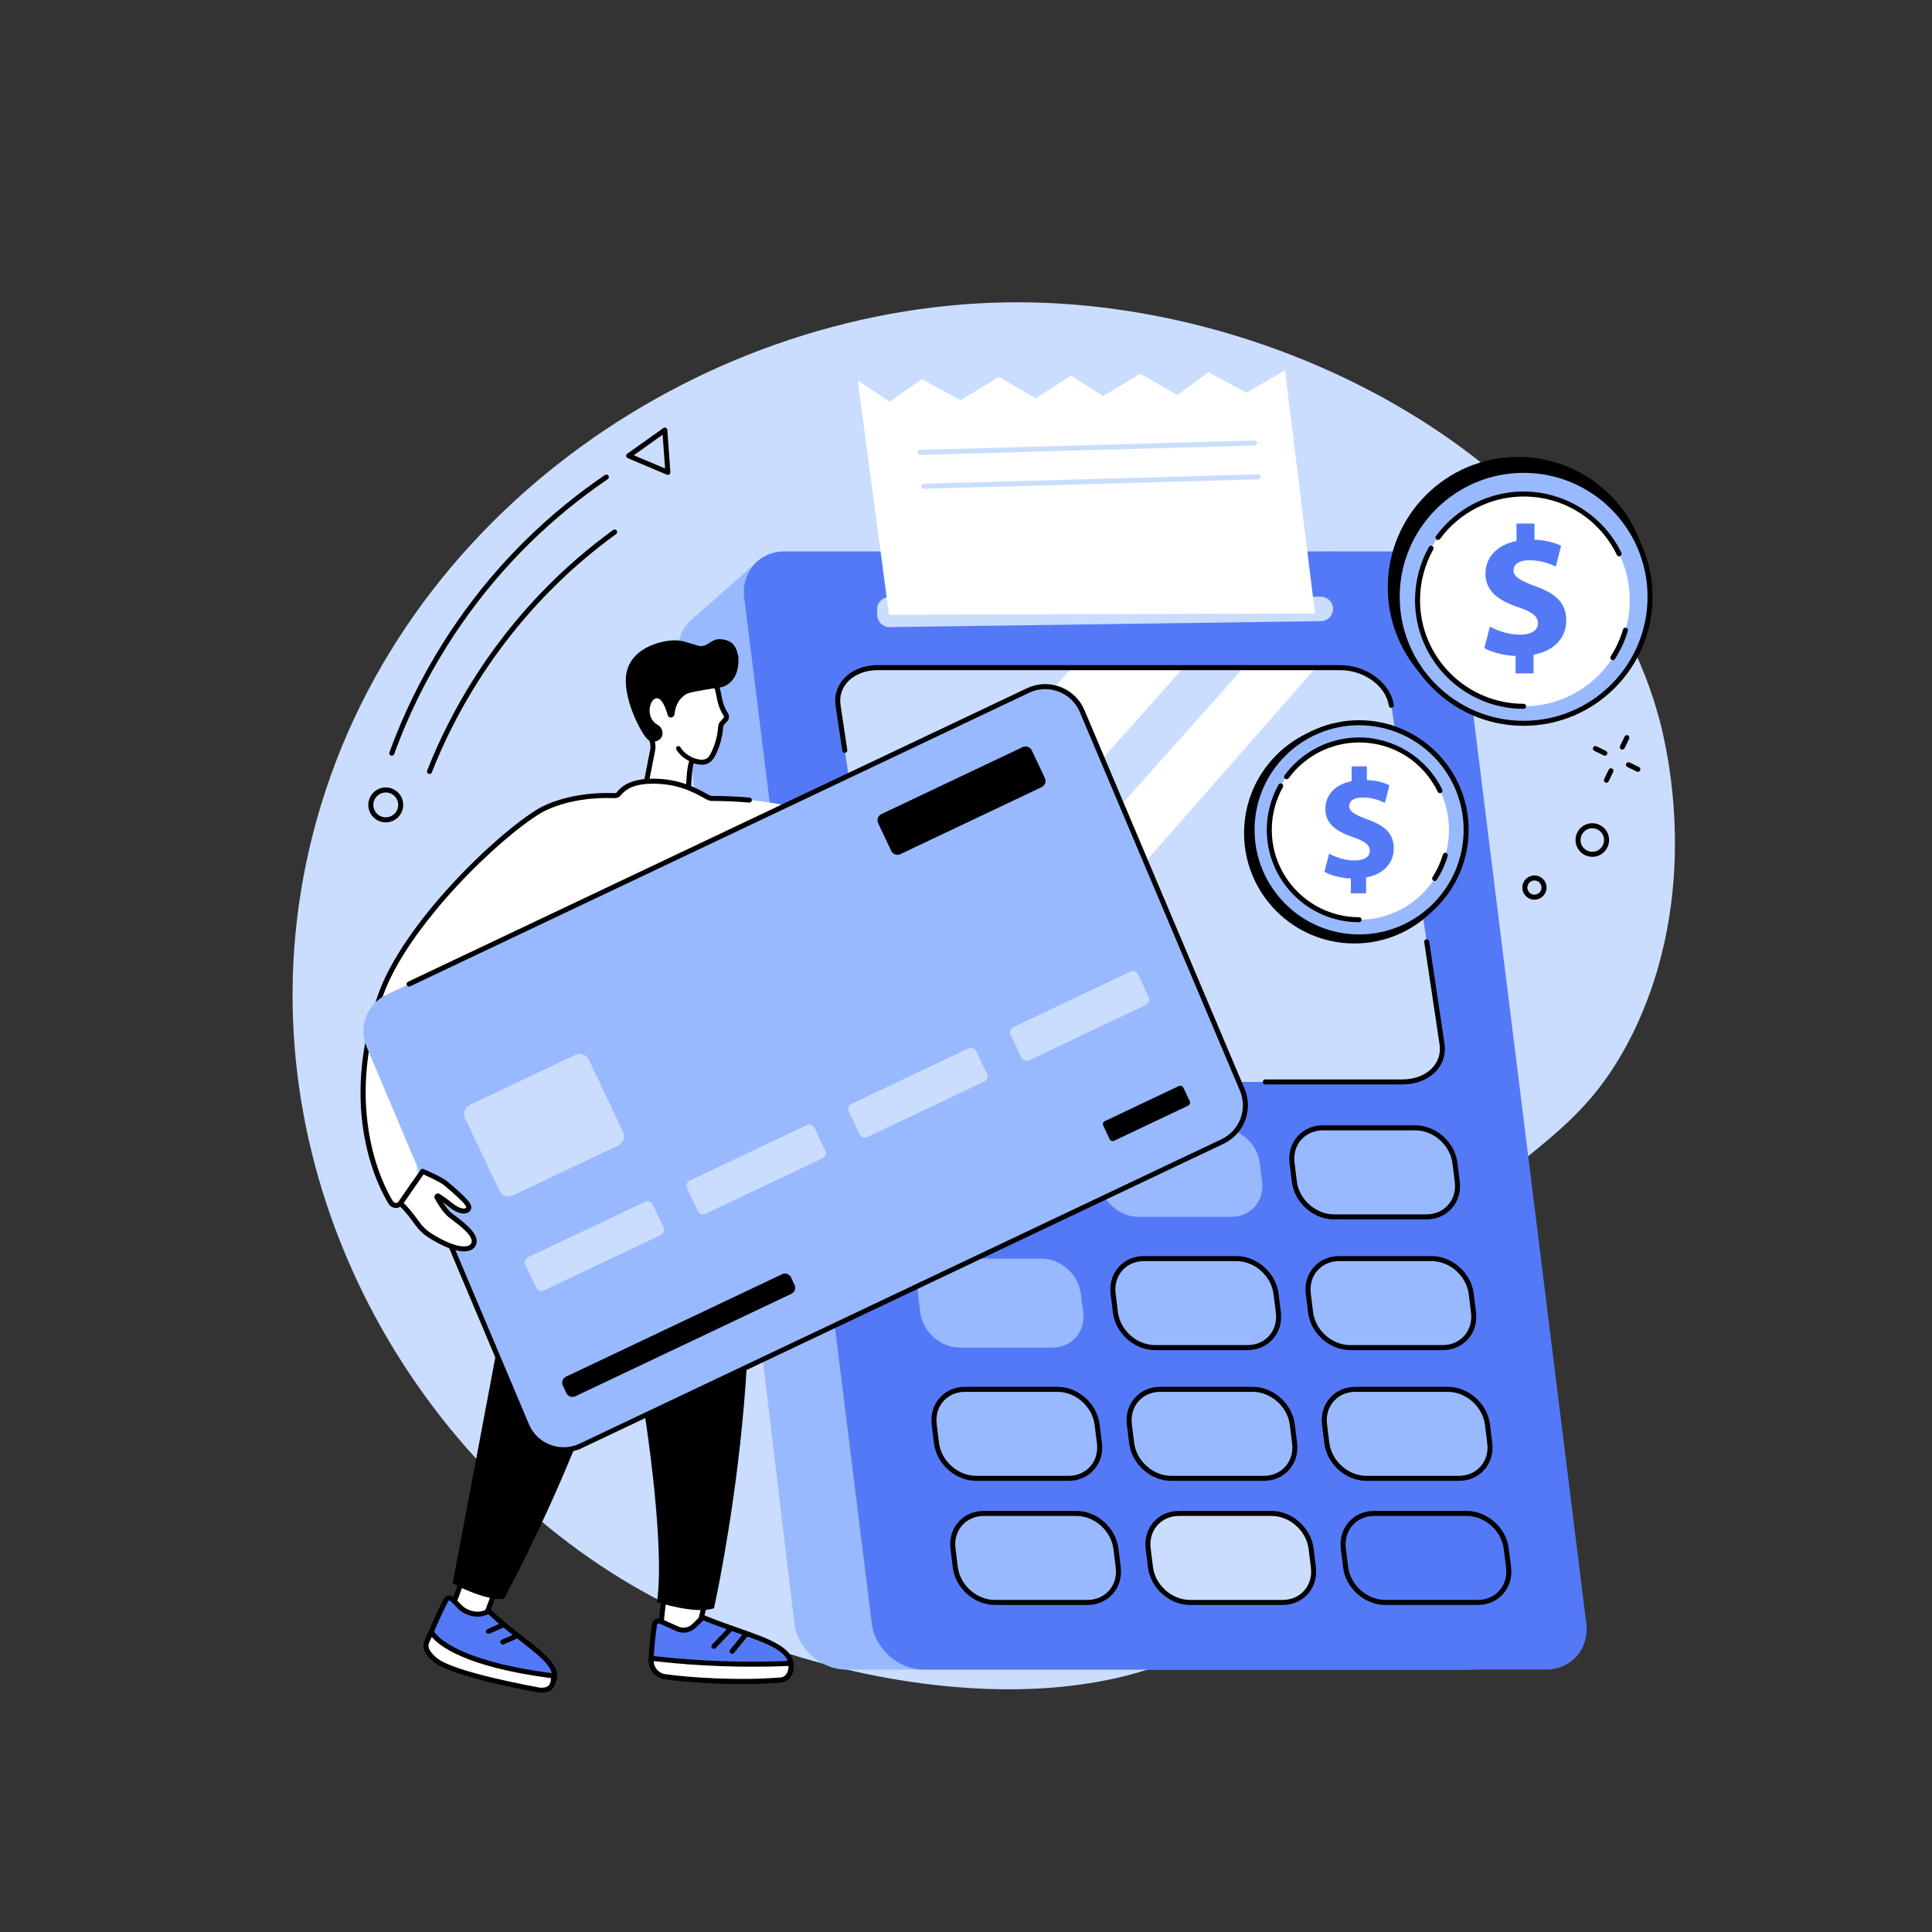 <svg xmlns="http://www.w3.org/2000/svg" xmlns:xlink="http://www.w3.org/1999/xlink" width="1080" zoomAndPan="magnify" viewBox="0 0 810 810" height="1080" preserveAspectRatio="xMidYMid meet" version="1.2"><rect x="0" y="0" width="810" height="810" fill="#333333" stroke="none"/><defs><clipPath id="1ce52117b8"><path d="M 122 126.262 L 703 126.262 L 703 709 L 122 709 Z M 122 126.262 "/></clipPath></defs><g id="f1b2e39cb2"><g clip-rule="nonzero" clip-path="url(#1ce52117b8)"><path style=" stroke:none;fill-rule:nonzero;fill:#caddff;fill-opacity:1;" d="M 588.777 537.203 C 537.219 606.91 560.43 642.082 523.105 676.422 C 465.668 729.262 340.512 710.578 260.949 662.223 C 163.504 602.996 98.68 477.508 131.086 350.016 C 165.594 214.246 297.645 126.262 427.578 126.738 C 543.609 127.172 668.492 198.188 695.844 302.148 C 698.805 313.41 713.633 374.508 684.363 433.629 C 660.164 482.496 629.645 481.945 588.777 537.203 "/></g><path style=" stroke:none;fill-rule:nonzero;fill:#99b9ff;fill-opacity:1;" d="M 632.602 680.586 L 579.148 250.582 C 577.816 239.867 568.051 231.176 557.336 231.176 L 321.785 253.59 L 317.969 234.969 L 291.348 258.598 C 290.305 259.324 289.355 260.168 288.516 261.113 C 285.383 264.633 283.777 269.52 284.449 274.93 L 333.039 680.586 C 334.371 691.305 344.137 699.992 354.848 699.992 L 615.621 699.992 C 626.336 699.992 633.934 691.305 632.602 680.586 "/><path style=" stroke:none;fill-rule:nonzero;fill:#5479f7;fill-opacity:1;" d="M 589.785 231.176 L 329.012 231.176 C 318.301 231.176 310.699 239.863 312.027 250.582 L 365.488 680.586 C 366.82 691.305 376.586 699.992 387.293 699.992 L 648.066 699.992 C 658.777 699.992 666.383 691.305 665.055 680.586 L 611.594 250.582 C 610.262 239.863 600.496 231.176 589.785 231.176 "/><path style=" stroke:none;fill-rule:nonzero;fill:#99b9ff;fill-opacity:1;" d="M 434.379 510.18 L 395.609 510.18 C 387.457 510.18 380.023 503.562 379.004 495.402 L 378.039 487.637 C 377.023 479.477 382.816 472.859 390.973 472.859 L 429.738 472.859 C 437.895 472.859 445.332 479.477 446.344 487.637 L 447.312 495.402 C 448.324 503.562 442.535 510.18 434.379 510.18 "/><path style=" stroke:none;fill-rule:nonzero;fill:#000000;fill-opacity:1;" d="M 390.973 473.91 C 387.355 473.91 384.129 475.305 381.887 477.844 C 379.625 480.41 378.625 483.84 379.086 487.508 L 380.051 495.27 C 381 502.91 387.98 509.129 395.609 509.129 L 434.375 509.129 C 437.996 509.129 441.223 507.73 443.461 505.195 C 445.727 502.629 446.723 499.199 446.266 495.531 L 445.301 487.766 C 444.352 480.125 437.371 473.91 429.738 473.91 Z M 434.375 511.23 L 395.609 511.23 C 386.957 511.23 379.039 504.188 377.965 495.531 L 377 487.766 C 376.469 483.496 377.645 479.477 380.316 476.453 C 382.957 473.457 386.742 471.809 390.973 471.809 L 429.738 471.809 C 438.391 471.809 446.312 478.852 447.387 487.508 L 448.352 495.27 C 448.883 499.543 447.707 503.562 445.035 506.586 C 442.395 509.582 438.605 511.23 434.375 511.23 "/><path style=" stroke:none;fill-rule:nonzero;fill:#99b9ff;fill-opacity:1;" d="M 441.195 564.988 L 402.426 564.988 C 394.27 564.988 386.836 558.375 385.82 550.215 L 384.855 542.445 C 383.84 534.285 389.629 527.672 397.785 527.672 L 436.555 527.672 C 444.711 527.672 452.145 534.285 453.16 542.445 L 454.125 550.215 C 455.137 558.375 449.348 564.988 441.195 564.988 "/><path style=" stroke:none;fill-rule:nonzero;fill:#99b9ff;fill-opacity:1;" d="M 448.008 619.801 L 409.238 619.801 C 401.086 619.801 393.648 613.188 392.633 605.027 L 391.668 597.258 C 390.652 589.098 396.445 582.484 404.602 582.484 L 443.367 582.484 C 451.523 582.484 458.957 589.098 459.973 597.258 L 460.938 605.027 C 461.953 613.188 456.164 619.801 448.008 619.801 "/><path style=" stroke:none;fill-rule:nonzero;fill:#000000;fill-opacity:1;" d="M 404.602 583.535 C 400.984 583.535 397.758 584.934 395.52 587.469 C 393.254 590.031 392.258 593.465 392.715 597.129 L 393.676 604.895 C 394.629 612.535 401.609 618.75 409.238 618.75 L 448.008 618.75 C 451.625 618.75 454.852 617.352 457.086 614.816 C 459.352 612.25 460.352 608.82 459.895 605.156 L 458.93 597.391 C 457.98 589.75 450.996 583.535 443.367 583.535 Z M 448.008 620.852 L 409.238 620.852 C 400.582 620.852 392.668 613.809 391.594 605.156 L 390.625 597.391 C 390.094 593.117 391.273 589.098 393.945 586.074 C 396.586 583.078 400.371 581.434 404.602 581.434 L 443.367 581.434 C 452.02 581.434 459.938 588.473 461.016 597.129 L 461.98 604.895 C 462.512 609.168 461.336 613.188 458.664 616.211 C 456.02 619.203 452.234 620.852 448.008 620.852 "/><path style=" stroke:none;fill-rule:nonzero;fill:#99b9ff;fill-opacity:1;" d="M 516.203 510.18 L 477.438 510.18 C 469.281 510.18 461.848 503.562 460.836 495.402 L 459.867 487.637 C 458.852 479.477 464.641 472.859 472.797 472.859 L 511.566 472.859 C 519.719 472.859 527.156 479.477 528.172 487.637 L 529.137 495.402 C 530.152 503.562 524.359 510.18 516.203 510.18 "/><path style=" stroke:none;fill-rule:nonzero;fill:#99b9ff;fill-opacity:1;" d="M 523.016 564.992 L 484.25 564.992 C 476.094 564.992 468.66 558.375 467.648 550.215 L 466.68 542.449 C 465.664 534.289 471.453 527.672 479.613 527.672 L 518.375 527.672 C 526.531 527.672 533.969 534.289 534.984 542.449 L 535.949 550.215 C 536.965 558.375 531.172 564.992 523.016 564.992 "/><path style=" stroke:none;fill-rule:nonzero;fill:#000000;fill-opacity:1;" d="M 479.613 528.723 C 475.992 528.723 472.766 530.121 470.531 532.656 C 468.262 535.223 467.266 538.652 467.723 542.32 L 468.688 550.086 C 469.637 557.727 476.617 563.938 484.25 563.938 L 523.02 563.938 C 526.633 563.938 529.859 562.543 532.102 560.008 C 534.367 557.441 535.363 554.008 534.91 550.344 L 533.941 542.578 C 532.988 534.938 526.008 528.723 518.375 528.723 Z M 523.02 566.039 L 484.25 566.039 C 475.594 566.039 467.68 559.004 466.602 550.344 L 465.637 542.578 C 465.105 538.305 466.281 534.289 468.953 531.262 C 471.598 528.27 475.383 526.621 479.613 526.621 L 518.375 526.621 C 527.031 526.621 534.945 533.664 536.023 542.32 L 536.992 550.086 C 537.523 554.355 536.344 558.375 533.672 561.398 C 531.031 564.395 527.246 566.039 523.02 566.039 "/><path style=" stroke:none;fill-rule:nonzero;fill:#99b9ff;fill-opacity:1;" d="M 529.832 619.801 L 491.066 619.801 C 482.906 619.801 475.473 613.188 474.457 605.027 L 473.492 597.258 C 472.48 589.098 478.27 582.484 486.426 582.484 L 525.195 582.484 C 533.348 582.484 540.785 589.098 541.797 597.258 L 542.766 605.027 C 543.777 613.188 537.988 619.801 529.832 619.801 "/><path style=" stroke:none;fill-rule:nonzero;fill:#000000;fill-opacity:1;" d="M 486.426 583.535 C 482.809 583.535 479.582 584.934 477.348 587.469 C 475.078 590.031 474.082 593.465 474.539 597.129 L 475.504 604.898 C 476.453 612.535 483.434 618.75 491.066 618.75 L 529.828 618.75 C 533.449 618.75 536.676 617.355 538.918 614.816 C 541.18 612.254 542.18 608.82 541.723 605.156 L 540.758 597.391 C 539.805 589.75 532.824 583.535 525.195 583.535 Z M 529.828 620.852 L 491.066 620.852 C 482.414 620.852 474.492 613.809 473.418 605.156 L 472.449 597.391 C 471.918 593.117 473.102 589.098 475.77 586.074 C 478.41 583.078 482.195 581.434 486.426 581.434 L 525.195 581.434 C 533.848 581.434 541.766 588.477 542.84 597.129 L 543.805 604.898 C 544.336 609.168 543.16 613.188 540.488 616.211 C 537.848 619.203 534.059 620.852 529.828 620.852 "/><path style=" stroke:none;fill-rule:nonzero;fill:#99b9ff;fill-opacity:1;" d="M 598.027 510.18 L 559.266 510.18 C 551.109 510.18 543.672 503.562 542.66 495.402 L 541.695 487.637 C 540.68 479.477 546.473 472.859 554.629 472.859 L 593.395 472.859 C 601.551 472.859 608.984 479.477 609.996 487.637 L 610.965 495.402 C 611.98 503.562 606.188 510.18 598.027 510.18 "/><path style=" stroke:none;fill-rule:nonzero;fill:#000000;fill-opacity:1;" d="M 554.629 473.91 C 551.012 473.91 547.789 475.305 545.543 477.844 C 543.281 480.41 542.281 483.84 542.738 487.508 L 543.703 495.27 C 544.652 502.91 551.637 509.129 559.27 509.129 L 598.039 509.129 C 601.652 509.129 604.879 507.73 607.113 505.195 C 609.383 502.625 610.379 499.195 609.926 495.531 L 608.961 487.766 C 608.008 480.125 601.027 473.91 593.395 473.91 Z M 598.039 511.23 L 559.27 511.23 C 550.613 511.23 542.695 504.188 541.621 495.531 L 540.656 487.766 C 540.125 483.492 541.301 479.477 543.973 476.449 C 546.613 473.457 550.402 471.805 554.629 471.805 L 593.395 471.805 C 602.051 471.805 609.969 478.848 611.043 487.508 L 612.008 495.27 C 612.539 499.543 611.359 503.559 608.691 506.586 C 606.047 509.578 602.266 511.23 598.039 511.23 "/><path style=" stroke:none;fill-rule:nonzero;fill:#99b9ff;fill-opacity:1;" d="M 604.848 564.988 L 566.082 564.988 C 557.926 564.988 550.488 558.371 549.477 550.211 L 548.508 542.445 C 547.492 534.285 553.289 527.672 561.441 527.672 L 600.207 527.672 C 608.367 527.672 615.801 534.285 616.812 542.445 L 617.777 550.211 C 618.793 558.371 613.004 564.988 604.848 564.988 "/><path style=" stroke:none;fill-rule:nonzero;fill:#000000;fill-opacity:1;" d="M 561.438 528.723 C 557.824 528.723 554.598 530.121 552.359 532.656 C 550.09 535.223 549.094 538.652 549.547 542.32 L 550.512 550.086 C 551.461 557.727 558.445 563.938 566.082 563.938 L 604.844 563.938 C 608.461 563.938 611.688 562.543 613.926 560.008 C 616.191 557.441 617.188 554.008 616.734 550.344 L 615.77 542.578 C 614.82 534.938 607.836 528.723 600.207 528.723 Z M 604.844 566.039 L 566.082 566.039 C 557.426 566.039 549.504 559 548.43 550.344 L 547.465 542.578 C 546.934 538.305 548.109 534.289 550.781 531.262 C 553.426 528.27 557.211 526.621 561.438 526.621 L 600.207 526.621 C 608.859 526.621 616.777 533.664 617.855 542.32 L 618.82 550.086 C 619.352 554.355 618.172 558.375 615.504 561.398 C 612.859 564.395 609.078 566.039 604.844 566.039 "/><path style=" stroke:none;fill-rule:nonzero;fill:#99b9ff;fill-opacity:1;" d="M 611.66 619.801 L 572.898 619.801 C 564.742 619.801 557.305 613.188 556.289 605.027 L 555.324 597.258 C 554.309 589.098 560.098 582.484 568.254 582.484 L 607.023 582.484 C 615.18 582.484 622.613 589.098 623.625 597.258 L 624.594 605.027 C 625.609 613.188 619.82 619.801 611.66 619.801 "/><path style=" stroke:none;fill-rule:nonzero;fill:#000000;fill-opacity:1;" d="M 568.258 583.535 C 564.637 583.535 561.414 584.934 559.168 587.469 C 556.906 590.031 555.906 593.465 556.363 597.129 L 557.328 604.898 C 558.281 612.535 565.262 618.75 572.895 618.75 L 611.66 618.75 C 615.273 618.75 618.504 617.355 620.742 614.816 C 623.008 612.254 624.004 608.82 623.547 605.156 L 622.586 597.391 C 621.633 589.75 614.652 583.535 607.016 583.535 Z M 611.66 620.852 L 572.895 620.852 C 564.238 620.852 556.32 613.809 555.246 605.156 L 554.277 597.391 C 553.75 593.117 554.926 589.098 557.598 586.074 C 560.242 583.078 564.023 581.434 568.258 581.434 L 607.016 581.434 C 615.672 581.434 623.594 588.477 624.668 597.129 L 625.637 604.898 C 626.164 609.168 624.984 613.188 622.316 616.211 C 619.672 619.203 615.891 620.852 611.66 620.852 "/><path style=" stroke:none;fill-rule:nonzero;fill:#99b9ff;fill-opacity:1;" d="M 455.883 671.832 L 417.121 671.832 C 408.961 671.832 401.527 665.219 400.516 657.055 L 399.551 649.293 C 398.531 641.129 404.32 634.512 412.48 634.512 L 451.246 634.512 C 459.402 634.512 466.84 641.129 467.852 649.293 L 468.816 657.055 C 469.832 665.219 464.039 671.832 455.883 671.832 "/><path style=" stroke:none;fill-rule:nonzero;fill:#000000;fill-opacity:1;" d="M 412.48 635.562 C 408.863 635.562 405.637 636.961 403.398 639.496 C 401.133 642.066 400.137 645.496 400.59 649.16 L 401.555 656.926 C 402.504 664.566 409.488 670.781 417.121 670.781 L 455.883 670.781 C 459.5 670.781 462.727 669.387 464.969 666.848 C 467.234 664.281 468.23 660.852 467.773 657.184 L 466.809 649.422 C 465.859 641.781 458.879 635.562 451.246 635.562 Z M 455.883 672.883 L 417.121 672.883 C 408.465 672.883 400.547 665.844 399.469 657.184 L 398.504 649.422 C 397.973 645.148 399.152 641.129 401.82 638.105 C 404.469 635.113 408.25 633.461 412.48 633.461 L 451.246 633.461 C 459.902 633.461 467.82 640.504 468.895 649.16 L 469.859 656.926 C 470.391 661.195 469.211 665.215 466.543 668.242 C 463.898 671.234 460.113 672.883 455.883 672.883 "/><path style=" stroke:none;fill-rule:nonzero;fill:#caddff;fill-opacity:1;" d="M 537.711 671.836 L 498.945 671.836 C 490.789 671.836 483.355 665.219 482.34 657.055 L 481.375 649.293 C 480.355 641.133 486.148 634.516 494.309 634.516 L 533.07 634.516 C 541.227 634.516 548.66 641.133 549.68 649.293 L 550.645 657.055 C 551.656 665.219 545.871 671.836 537.711 671.836 "/><path style=" stroke:none;fill-rule:nonzero;fill:#000000;fill-opacity:1;" d="M 494.305 635.562 C 490.691 635.562 487.465 636.965 485.223 639.496 C 482.957 642.062 481.961 645.496 482.418 649.16 L 483.387 656.926 C 484.336 664.566 491.316 670.781 498.945 670.781 L 537.711 670.781 C 541.332 670.781 544.559 669.387 546.793 666.848 C 549.059 664.285 550.059 660.852 549.602 657.184 L 548.637 649.422 C 547.688 641.781 540.703 635.562 533.078 635.562 Z M 537.711 672.883 L 498.945 672.883 C 490.289 672.883 482.375 665.84 481.297 657.184 L 480.332 649.422 C 479.805 645.148 480.98 641.129 483.648 638.105 C 486.293 635.113 490.082 633.461 494.305 633.461 L 533.078 633.461 C 541.727 633.461 549.648 640.504 550.723 649.16 L 551.688 656.926 C 552.219 661.195 551.043 665.215 548.371 668.242 C 545.727 671.234 541.941 672.883 537.711 672.883 "/><path style=" stroke:none;fill-rule:nonzero;fill:#5479f7;fill-opacity:1;" d="M 619.539 671.832 L 580.77 671.832 C 572.613 671.832 565.184 665.219 564.164 657.055 L 563.199 649.293 C 562.188 641.133 567.977 634.512 576.133 634.512 L 614.898 634.512 C 623.055 634.512 630.492 641.133 631.504 649.293 L 632.469 657.055 C 633.484 665.219 627.695 671.832 619.539 671.832 "/><path style=" stroke:none;fill-rule:nonzero;fill:#000000;fill-opacity:1;" d="M 576.129 635.562 C 572.516 635.562 569.289 636.961 567.051 639.496 C 564.789 642.066 563.789 645.496 564.246 649.16 L 565.211 656.926 C 566.16 664.566 573.141 670.781 580.773 670.781 L 619.539 670.781 C 623.152 670.781 626.379 669.387 628.621 666.848 C 630.891 664.285 631.887 660.852 631.43 657.184 L 630.465 649.422 C 629.512 641.781 622.535 635.562 614.902 635.562 Z M 619.539 672.883 L 580.773 672.883 C 572.117 672.883 564.199 665.844 563.125 657.184 L 562.16 649.422 C 561.625 645.148 562.809 641.133 565.477 638.105 C 568.121 635.113 571.902 633.461 576.129 633.461 L 614.902 633.461 C 623.555 633.461 631.469 640.504 632.547 649.16 L 633.512 656.926 C 634.043 661.195 632.867 665.215 630.195 668.242 C 627.555 671.234 623.766 672.883 619.539 672.883 "/><path style=" stroke:none;fill-rule:nonzero;fill:#caddff;fill-opacity:1;" d="M 587.965 453.609 L 393.984 453.609 C 383.5 453.609 373.938 446.547 372.633 437.832 L 351.355 295.688 C 350.051 286.973 357.492 279.91 367.984 279.91 L 561.961 279.91 C 572.449 279.91 582.008 286.973 583.316 295.688 L 604.594 437.832 C 605.898 446.547 598.453 453.609 587.965 453.609 "/><path style=" stroke:none;fill-rule:nonzero;fill:#ffffff;fill-opacity:1;" d="M 449.52 279.91 L 363.434 376.367 L 370.145 421.188 L 496.23 279.91 L 449.52 279.91 "/><path style=" stroke:none;fill-rule:nonzero;fill:#ffffff;fill-opacity:1;" d="M 521.422 279.91 L 374.746 444.25 C 378.066 449.719 384.992 453.609 392.453 453.609 L 399.227 453.609 L 551.656 279.91 L 521.422 279.91 "/><path style=" stroke:none;fill-rule:nonzero;fill:#000000;fill-opacity:1;" d="M 587.965 454.66 L 530.488 454.66 C 529.91 454.66 529.438 454.191 529.438 453.609 C 529.438 453.031 529.91 452.559 530.488 452.559 L 587.965 452.559 C 593.281 452.559 597.988 450.637 600.875 447.289 C 603.109 444.691 604.062 441.387 603.555 437.992 L 597.109 394.961 C 597.027 394.391 597.422 393.855 597.992 393.77 C 598.574 393.684 599.102 394.078 599.184 394.656 L 605.633 437.676 C 606.23 441.691 605.105 445.59 602.465 448.656 C 599.18 452.473 593.895 454.66 587.965 454.66 "/><path style=" stroke:none;fill-rule:nonzero;fill:#000000;fill-opacity:1;" d="M 354.18 315.621 C 353.668 315.621 353.219 315.25 353.141 314.727 L 350.316 295.848 C 349.715 291.832 350.836 287.934 353.48 284.867 C 356.766 281.051 362.051 278.859 367.98 278.859 L 561.957 278.859 C 572.93 278.859 582.973 286.344 584.348 295.535 C 584.438 296.105 584.039 296.645 583.469 296.73 C 582.895 296.816 582.359 296.422 582.27 295.848 C 581.043 287.637 571.934 280.965 561.957 280.965 L 367.98 280.965 C 362.66 280.965 357.957 282.887 355.07 286.238 C 352.836 288.832 351.883 292.137 352.395 295.535 L 355.219 314.418 C 355.305 314.988 354.91 315.523 354.336 315.609 C 354.281 315.617 354.23 315.621 354.18 315.621 "/><path style=" stroke:none;fill-rule:nonzero;fill:#caddff;fill-opacity:1;" d="M 372.812 250.367 L 553.758 250.168 C 556.668 250.164 559 252.594 558.883 255.508 C 558.77 258.227 556.551 260.383 553.832 260.422 L 372.984 262.914 C 370.211 262.953 367.91 260.773 367.797 258 L 367.699 255.703 C 367.578 252.793 369.898 250.371 372.812 250.367 "/><path style=" stroke:none;fill-rule:nonzero;fill:#ffffff;fill-opacity:1;" d="M 372.727 257.727 L 359.598 159.453 L 372.926 168.387 L 386.516 158.93 L 402.672 167.793 L 418.82 158.008 L 434.188 167.004 L 449.027 157.48 L 462.551 166.023 L 478.051 156.691 L 493.676 165.625 L 506.547 156.035 L 522.629 164.641 L 538.719 155.246 L 551.328 257.203 L 372.727 257.727 "/><path style=" stroke:none;fill-rule:nonzero;fill:#caddff;fill-opacity:1;" d="M 385.727 190.723 C 385.16 190.723 384.695 190.27 384.676 189.699 C 384.66 189.121 385.121 188.637 385.699 188.617 L 525.949 184.68 C 526.512 184.668 527.012 185.117 527.027 185.699 C 527.043 186.281 526.59 186.766 526.008 186.781 L 385.758 190.723 C 385.746 190.723 385.738 190.723 385.727 190.723 "/><path style=" stroke:none;fill-rule:nonzero;fill:#caddff;fill-opacity:1;" d="M 387.305 204.91 C 386.738 204.91 386.27 204.461 386.254 203.891 C 386.238 203.312 386.695 202.828 387.277 202.809 L 527.527 198.871 C 528.09 198.855 528.59 199.309 528.605 199.891 C 528.621 200.469 528.164 200.953 527.586 200.973 L 387.332 204.91 C 387.324 204.91 387.312 204.91 387.305 204.91 "/><path style=" stroke:none;fill-rule:nonzero;fill:#ffffff;fill-opacity:1;" d="M 279.086 662.797 L 276.469 687.094 L 291.895 687.047 L 298.039 661.793 L 279.086 662.797 "/><path style=" stroke:none;fill-rule:nonzero;fill:#000000;fill-opacity:1;" d="M 280.035 663.801 L 277.641 686.039 L 291.066 685.996 L 296.684 662.918 Z M 276.469 688.145 C 276.172 688.145 275.887 688.016 275.688 687.797 C 275.488 687.574 275.395 687.277 275.426 686.98 L 278.043 662.684 C 278.098 662.172 278.516 661.773 279.031 661.75 L 297.984 660.742 C 298.312 660.727 298.637 660.867 298.848 661.121 C 299.059 661.379 299.141 661.719 299.059 662.043 L 292.914 687.297 C 292.801 687.766 292.379 688.098 291.898 688.102 L 276.473 688.145 C 276.473 688.145 276.469 688.145 276.469 688.145 "/><path style=" stroke:none;fill-rule:nonzero;fill:#ffffff;fill-opacity:1;" d="M 193.438 663.352 L 186.637 682.078 L 200.52 685.863 L 206.754 669.328 L 193.438 663.352 "/><path style=" stroke:none;fill-rule:nonzero;fill:#000000;fill-opacity:1;" d="M 188.016 681.363 L 199.871 684.598 L 205.422 669.883 L 194.039 664.773 Z M 200.52 686.918 C 200.426 686.918 200.336 686.902 200.242 686.879 L 186.363 683.094 C 186.078 683.016 185.84 682.824 185.707 682.562 C 185.57 682.301 185.551 681.996 185.652 681.719 L 192.449 662.992 C 192.547 662.719 192.758 662.5 193.027 662.383 C 193.297 662.27 193.602 662.273 193.867 662.391 L 207.184 668.371 C 207.691 668.598 207.934 669.18 207.734 669.699 L 201.5 686.234 C 201.344 686.652 200.945 686.918 200.52 686.918 "/><path style=" stroke:none;fill-rule:nonzero;fill:#5479f7;fill-opacity:1;" d="M 274.395 681.156 C 273.914 684.453 273.125 690.574 273.016 696.078 C 272.941 699.523 275.426 702.461 278.734 702.934 C 288.09 704.266 309.328 705.836 327.445 704.316 C 328.684 704.215 330.883 703.305 331.523 700.113 C 333.719 689.176 314.844 686.48 294.613 678.098 L 291.039 681.602 C 289.141 683.465 286.348 683.973 283.949 682.887 L 276.934 679.715 C 275.832 679.219 274.574 679.93 274.395 681.156 "/><path style=" stroke:none;fill-rule:nonzero;fill:#000000;fill-opacity:1;" d="M 275.438 681.309 C 274.973 684.48 274.176 690.625 274.062 696.094 C 274.004 699 276.074 701.492 278.883 701.891 C 288.539 703.266 309.418 704.77 327.355 703.27 C 327.773 703.234 329.891 702.91 330.496 699.906 C 331.961 692.605 322.285 689.219 308.891 684.535 C 304.586 683.027 299.73 681.328 294.852 679.336 L 291.777 682.352 C 289.559 684.527 286.316 685.109 283.516 683.844 L 276.5 680.672 C 276.211 680.543 275.969 680.633 275.848 680.695 C 275.625 680.82 275.473 681.043 275.438 681.309 Z M 311.086 705.996 C 297.957 705.996 285.457 704.953 278.586 703.973 C 274.73 703.422 271.883 700.02 271.965 696.055 C 272.078 690.465 272.883 684.223 273.355 681.004 C 273.492 680.078 274.031 679.293 274.84 678.855 C 275.629 678.418 276.551 678.387 277.367 678.754 L 284.379 681.93 C 286.387 682.836 288.711 682.414 290.305 680.852 L 294.371 676.863 L 295.016 677.129 C 300.051 679.215 305.117 680.984 309.586 682.547 C 323.438 687.398 334.379 691.227 332.555 700.324 C 331.859 703.793 329.414 705.207 327.531 705.367 C 322.184 705.812 316.578 705.996 311.086 705.996 "/><path style=" stroke:none;fill-rule:nonzero;fill:#ffffff;fill-opacity:1;" d="M 273.035 695.25 C 273.035 695.25 273.02 695.809 273.016 696.078 C 272.941 699.523 275.426 702.461 278.734 702.934 C 288.09 704.266 309.328 705.836 327.445 704.316 C 328.684 704.215 330.883 703.305 331.523 700.113 C 331.719 699.137 331.621 697.371 331.621 697.371 L 330.336 697.422 C 312.039 698.172 293.711 697.539 275.5 695.523 L 273.035 695.25 "/><path style=" stroke:none;fill-rule:nonzero;fill:#000000;fill-opacity:1;" d="M 274.066 696.422 C 274.16 699.184 276.18 701.508 278.883 701.891 C 288.539 703.266 309.418 704.77 327.355 703.27 C 327.773 703.234 329.891 702.91 330.496 699.906 C 330.57 699.535 330.594 698.973 330.594 698.465 L 330.379 698.473 C 312.09 699.223 293.586 698.582 275.387 696.566 Z M 311.086 705.996 C 297.957 705.996 285.457 704.953 278.586 703.973 C 274.73 703.422 271.883 700.02 271.965 696.055 C 271.969 695.781 271.984 695.219 271.984 695.219 C 271.992 694.926 272.125 694.648 272.348 694.457 C 272.566 694.262 272.859 694.172 273.152 694.207 L 275.617 694.477 C 293.711 696.48 312.109 697.117 330.293 696.371 L 331.578 696.32 C 332.156 696.301 332.641 696.738 332.672 697.312 C 332.68 697.508 332.77 699.242 332.555 700.324 C 331.859 703.793 329.414 705.207 327.531 705.367 C 322.184 705.812 316.578 705.996 311.086 705.996 "/><path style=" stroke:none;fill-rule:nonzero;fill:#000000;fill-opacity:1;" d="M 299.297 691.277 C 299.035 691.277 298.773 691.184 298.57 690.988 C 298.152 690.59 298.137 689.926 298.539 689.504 L 305.082 682.652 C 305.484 682.234 306.148 682.219 306.566 682.621 C 306.984 683.023 307 683.688 306.602 684.105 L 300.055 690.957 C 299.852 691.172 299.574 691.277 299.297 691.277 "/><path style=" stroke:none;fill-rule:nonzero;fill:#000000;fill-opacity:1;" d="M 306.926 693.387 C 306.695 693.387 306.461 693.309 306.266 693.148 C 305.812 692.785 305.746 692.125 306.109 691.672 L 311.934 684.492 C 312.301 684.043 312.961 683.973 313.414 684.34 C 313.863 684.707 313.934 685.367 313.566 685.82 L 307.742 693 C 307.535 693.254 307.23 693.387 306.926 693.387 "/><path style=" stroke:none;fill-rule:nonzero;fill:#5479f7;fill-opacity:1;" d="M 186.961 670.863 C 185.48 673.574 181.863 681.355 179.996 686.109 C 178.824 689.094 180.043 692.508 182.777 694.055 C 190.508 698.438 210.309 703.332 226.598 708.23 C 227.711 708.566 229.926 708.527 231.512 705.965 C 236.949 697.18 219.91 689.809 204.965 675.547 C 204.965 675.547 203.734 676.145 202.027 676.566 C 199.168 677.277 195.094 676.023 193 673.895 L 189.641 670.48 C 188.84 669.672 187.516 669.859 186.961 670.863 "/><path style=" stroke:none;fill-rule:nonzero;fill:#000000;fill-opacity:1;" d="M 187.883 671.371 C 186.383 674.113 182.762 681.938 180.973 686.496 C 179.996 688.98 180.992 691.84 183.293 693.141 C 188.938 696.336 201.648 699.957 213.941 703.465 C 218.254 704.691 222.719 705.965 226.898 707.223 C 227.262 707.332 229.164 707.766 230.617 705.41 C 233.715 700.406 228.18 695.742 218.125 687.93 C 213.969 684.699 209.273 681.051 204.746 676.789 C 204.184 677.016 203.316 677.328 202.281 677.586 C 199.125 678.367 194.625 677.043 192.25 674.633 L 188.891 671.219 C 188.695 671.02 188.473 671.016 188.359 671.031 C 188.242 671.047 188.023 671.113 187.883 671.371 Z M 227.641 709.43 C 227.156 709.43 226.699 709.359 226.293 709.238 C 222.129 707.984 217.672 706.715 213.363 705.488 C 200.383 701.785 188.117 698.289 182.258 694.973 C 179.055 693.156 177.66 689.184 179.016 685.727 C 180.883 680.98 184.496 673.18 186.039 670.359 C 186.465 669.586 187.203 669.07 188.07 668.949 C 188.93 668.828 189.773 669.121 190.387 669.742 L 193.75 673.156 C 195.629 675.062 199.305 676.16 201.777 675.547 C 203.344 675.156 204.496 674.609 204.508 674.602 L 205.16 674.289 L 205.688 674.789 C 210.297 679.184 215.141 682.949 219.414 686.27 C 229.043 693.754 236.648 699.66 232.402 706.52 C 231.062 708.688 229.211 709.43 227.641 709.43 "/><path style=" stroke:none;fill-rule:nonzero;fill:#ffffff;fill-opacity:1;" d="M 180.887 684.199 C 180.887 684.199 179.727 686.539 178.969 688.219 C 178.93 688.301 178.906 688.355 178.895 688.383 C 177.723 691.367 180.148 693.996 182.582 696.012 C 189.949 702.098 224.586 708.289 224.586 708.289 C 224.586 708.289 229.109 709.586 231.039 707.109 C 231.32 706.742 231.562 706.156 231.734 705.656 C 231.918 705.121 232.008 704.555 232.02 703.984 L 232.043 702.645 C 185.926 696.75 180.887 684.199 180.887 684.199 "/><path style=" stroke:none;fill-rule:nonzero;fill:#000000;fill-opacity:1;" d="M 181.031 686.297 C 180.672 687.035 180.258 687.914 179.926 688.648 L 179.871 688.777 C 179.129 690.668 180.168 692.652 183.25 695.199 C 190.32 701.043 224.426 707.195 224.77 707.254 C 224.805 707.262 224.84 707.27 224.875 707.281 C 225.941 707.582 228.992 708.023 230.211 706.461 C 230.281 706.367 230.484 706.066 230.742 705.316 C 230.883 704.898 230.961 704.441 230.969 703.969 L 230.977 703.566 C 195.027 698.848 184.117 690.016 181.031 686.297 Z M 227.168 709.676 C 225.785 709.676 224.629 709.391 224.352 709.316 C 222.355 708.957 189.336 702.957 181.91 696.82 C 179.492 694.824 176.453 691.73 177.918 688 C 177.93 687.965 177.965 687.891 178.008 687.785 C 178.766 686.109 179.898 683.824 179.945 683.73 C 180.129 683.359 180.516 683.137 180.926 683.148 C 181.336 683.164 181.699 683.418 181.855 683.793 C 181.945 683.988 187.77 695.926 232.176 701.598 C 232.707 701.668 233.102 702.125 233.094 702.66 L 233.07 704 C 233.059 704.699 232.941 705.375 232.727 706 C 232.465 706.77 232.176 707.359 231.867 707.754 C 230.668 709.293 228.766 709.676 227.168 709.676 "/><path style=" stroke:none;fill-rule:nonzero;fill:#000000;fill-opacity:1;" d="M 204.812 685.023 C 204.41 685.023 204.027 684.789 203.852 684.398 C 203.617 683.867 203.855 683.246 204.387 683.008 L 210.301 680.379 C 210.832 680.145 211.449 680.383 211.688 680.91 C 211.922 681.445 211.684 682.066 211.152 682.301 L 205.238 684.93 C 205.102 684.992 204.957 685.023 204.812 685.023 "/><path style=" stroke:none;fill-rule:nonzero;fill:#000000;fill-opacity:1;" d="M 210.789 689.48 C 210.383 689.48 209.996 689.242 209.824 688.848 C 209.594 688.316 209.836 687.695 210.367 687.461 L 215.531 685.211 C 216.062 684.98 216.684 685.223 216.914 685.758 C 217.145 686.289 216.902 686.91 216.371 687.141 L 211.207 689.391 C 211.07 689.453 210.93 689.48 210.789 689.48 "/><path style=" stroke:none;fill-rule:nonzero;fill:#000000;fill-opacity:1;" d="M 227.371 455.477 C 227.371 455.477 222.906 486.828 222.629 488.973 C 222.258 491.844 192.277 650.898 189.754 663.848 C 189.754 663.848 203.086 671.227 211.305 670.301 C 211.305 670.301 256.82 587.289 267.832 517.133 C 278.84 446.977 276.371 452.492 276.371 452.492 L 227.371 455.477 "/><path style=" stroke:none;fill-rule:nonzero;fill:#000000;fill-opacity:1;" d="M 248.32 461.516 C 248.32 461.516 243.836 499.602 255.328 527.301 C 266.824 555 279.734 644.613 275.438 671.672 C 275.438 671.672 291.473 676.973 299.34 674.27 C 299.34 674.27 329.398 539.941 303.359 463.922 L 248.32 461.516 "/><path style=" stroke:none;fill-rule:nonzero;fill:#ffffff;fill-opacity:1;" d="M 304.316 299.605 L 304.004 299.094 C 302.887 297.262 302.137 295.223 301.699 293.105 C 301.301 291.152 300.723 287.555 299.789 286.629 C 297.156 284.02 286.68 272.84 275.434 282.059 C 266.66 289.25 271.402 305.012 273.281 310.289 C 273.719 311.508 273.855 312.82 273.695 314.113 C 273.688 314.176 273.676 314.246 273.664 314.312 L 270.898 328.395 C 270.504 330.441 271.402 332.523 273.141 333.586 L 274.102 334.176 C 276.277 335.75 280.234 335.766 282.82 335.316 C 284.711 334.992 286.07 334.445 287.254 333.34 C 288.379 332.293 288.68 331.258 288.691 329.672 C 288.691 329.672 289.121 318.348 290.555 318.832 C 295.383 320.453 297.484 319.441 299.277 315.633 C 300.398 313.25 301.773 309.598 302.168 304.566 C 302.207 304.039 302.43 303.547 302.777 303.164 L 304.27 301.523 C 304.66 300.953 304.68 300.199 304.316 299.605 "/><path style=" stroke:none;fill-rule:nonzero;fill:#000000;fill-opacity:1;" d="M 304.27 301.527 L 304.277 301.527 Z M 284.664 279.531 C 281.965 279.531 279.062 280.445 276.098 282.875 C 268.09 289.438 272.152 303.988 274.27 309.938 C 274.758 311.305 274.918 312.793 274.738 314.242 C 274.727 314.336 274.711 314.426 274.695 314.516 L 271.93 328.598 C 271.617 330.211 272.324 331.855 273.688 332.691 L 274.648 333.281 C 274.672 333.293 274.691 333.309 274.715 333.324 C 276.5 334.613 280.074 334.727 282.645 334.281 C 284.441 333.973 285.57 333.48 286.535 332.578 C 287.359 331.805 287.629 331.098 287.641 329.664 C 287.906 322.684 288.598 318.773 289.699 318.012 C 290.055 317.766 290.488 317.703 290.887 317.836 C 295.461 319.375 296.879 318.266 298.324 315.188 C 299.906 311.832 300.82 308.332 301.117 304.484 C 301.176 303.738 301.488 303.02 302 302.461 L 303.434 300.887 C 303.559 300.66 303.555 300.379 303.422 300.156 L 303.109 299.645 C 301.969 297.777 301.148 295.645 300.668 293.316 C 300.617 293.043 300.555 292.742 300.492 292.418 C 300.211 290.969 299.625 287.949 299.047 287.379 L 298.762 287.094 C 296.57 284.898 291.207 279.531 284.664 279.531 Z M 279.805 336.621 C 277.543 336.621 275.148 336.215 273.52 335.055 L 272.59 334.484 C 270.484 333.195 269.391 330.664 269.867 328.195 L 272.633 314.113 C 272.641 314.07 272.648 314.023 272.652 313.98 C 272.793 312.855 272.668 311.699 272.293 310.645 C 270.023 304.273 265.727 288.656 274.766 281.25 C 282.473 274.93 291.047 276.395 300.25 285.605 L 300.527 285.883 C 301.488 286.836 301.992 289.125 302.555 292.016 C 302.617 292.328 302.676 292.629 302.73 292.895 C 303.156 294.984 303.887 296.887 304.902 298.547 L 305.215 299.059 C 305.793 300.004 305.762 301.207 305.137 302.121 C 305.109 302.16 305.078 302.199 305.047 302.234 L 303.555 303.875 C 303.355 304.09 303.234 304.363 303.215 304.648 C 302.895 308.754 301.918 312.496 300.227 316.086 C 298.23 320.328 295.566 321.465 290.824 320.023 C 290.336 321.453 289.887 325.91 289.742 329.715 C 289.727 331.359 289.422 332.754 287.973 334.109 C 286.695 335.305 285.207 335.977 283 336.355 C 282.047 336.52 280.945 336.621 279.805 336.621 "/><path style=" stroke:none;fill-rule:nonzero;fill:#000000;fill-opacity:1;" d="M 284.574 268.535 C 288.309 268.996 292.113 270.926 294.016 270.895 C 297.082 270.84 298.293 267.609 302.375 268.004 C 307.312 268.488 308.535 271.094 309.371 274.426 C 309.508 274.984 309.594 275.578 309.605 276.227 C 309.793 284.906 304.875 287.391 302.84 288.047 C 302.84 288.047 290.754 289.77 288.473 290.668 C 286.336 291.512 283.277 294.199 282.789 299.43 C 282.727 300.102 282.23 300.656 281.594 300.789 C 280.848 300.949 280.113 300.492 279.906 299.73 C 279.246 297.336 277.641 292.582 275.262 292.742 C 272.273 292.949 270.367 301.031 275.789 303.934 C 277.453 304.824 278.258 307.129 277.441 308.914 C 276.906 310.074 275.262 311.141 273.441 310.941 C 272.328 310.82 271.457 310.047 270.754 309.152 C 267.844 305.453 260.816 291.629 262.676 282.078 C 264.914 270.574 279.605 267.918 284.574 268.535 "/><path style=" stroke:none;fill-rule:nonzero;fill:#000000;fill-opacity:1;" d="M 290.316 319.637 C 290.199 319.637 290.078 319.613 289.961 319.57 C 289.789 319.5 285.68 317.863 283.562 314.262 C 283.289 313.797 283.445 313.195 283.91 312.926 C 284.375 312.648 284.973 312.805 285.246 313.27 C 287.023 316.297 290.637 317.738 290.672 317.75 C 291.172 317.945 291.422 318.512 291.227 319.016 C 291.074 319.398 290.707 319.637 290.316 319.637 "/><path style=" stroke:none;fill-rule:nonzero;fill:#ffffff;fill-opacity:1;" d="M 392.504 404.586 C 395.715 407.648 409.73 395.5 407.652 391.434 C 403.473 383.273 386.367 363.93 365.133 351.641 C 338.93 336.465 316.539 334.891 298.09 334.73 C 296.168 334.711 287.301 326.656 271.379 327.594 C 266.797 327.863 262.336 329.125 259.434 332.793 C 259.023 333.312 258.398 333.598 257.75 333.574 C 239.203 332.863 228.383 338.699 226.371 339.895 C 209.094 350.113 170.078 387.16 159.492 417.375 C 143.625 462.668 157.984 494.781 163.855 504.184 C 164.824 505.73 166.992 505.793 168.055 504.312 L 175.117 494.066 C 175.117 494.066 171.277 474.527 185.43 447.887 C 203.355 414.145 239.883 372.117 230.082 430.082 C 228.766 437.855 226.781 447.129 225.324 456.516 C 223.727 466.844 226.789 477.293 236.332 480.777 C 247.84 484.973 263.066 483.934 268.906 483.422 C 278.816 482.555 289.562 481.688 297.957 478.047 C 301.105 476.68 304.539 474.051 306.938 472.012 C 308.855 470.383 309.781 467.824 309.395 465.293 C 308.312 458.25 306.32 442.855 307.008 428.777 C 307.609 416.555 313.398 380.359 320.812 381.035 C 323.738 381.301 345.449 383.121 363.18 388.039 C 377.707 392.066 387.613 399.926 392.504 404.586 "/><path style=" stroke:none;fill-rule:nonzero;fill:#ffffff;fill-opacity:1;" d="M 394.402 399.441 C 394.402 399.441 396.684 397.977 399.117 396.117 C 400.898 394.762 403.293 394.637 405.188 395.812 C 405.211 395.828 405.234 395.84 405.258 395.855 C 417.246 403.301 424.898 414.055 424.816 418.234 C 424.812 418.426 424.773 418.633 424.715 418.84 C 424.152 420.891 422.504 421.594 420.703 420.559 C 420.348 420.355 408.008 410.148 408.008 410.148 C 407.02 409.16 405.691 409.312 405.453 410.758 L 405.277 411.859 C 404.969 414.199 403.555 415.781 402.406 415.836 C 401.066 415.898 399.664 415.207 399.602 412.812 L 400.402 405.109 C 400.402 403.797 394.402 399.441 394.402 399.441 "/><path style=" stroke:none;fill-rule:nonzero;fill:#000000;fill-opacity:1;" d="M 399.438 405.223 L 399.449 405.223 Z M 408.664 409.422 C 413.457 413.387 420.742 419.391 421.242 419.742 C 421.609 419.953 422.227 420.191 422.777 419.961 C 423.227 419.777 423.582 419.289 423.777 418.582 C 423.816 418.438 423.836 418.316 423.836 418.215 C 423.918 414.41 416.34 403.887 404.742 396.684 L 405.188 395.812 L 404.676 396.645 C 403.121 395.68 401.172 395.777 399.711 396.895 C 398.324 397.949 397.004 398.875 396.102 399.484 C 399.605 402.133 401.379 404.023 401.379 405.113 L 401.371 405.211 L 400.582 412.848 C 400.602 413.391 400.719 414.094 401.148 414.496 C 401.508 414.828 402.008 414.875 402.363 414.863 C 402.902 414.836 404.047 413.738 404.309 411.73 L 404.492 410.598 C 404.652 409.621 405.203 408.91 406.012 408.648 C 406.883 408.363 407.867 408.656 408.664 409.422 Z M 422.305 422.008 C 421.625 422.008 420.91 421.801 420.219 421.402 C 419.938 421.242 415.617 417.707 407.387 410.898 L 407.32 410.844 C 407.008 410.527 406.719 410.469 406.617 410.504 C 406.535 410.531 406.453 410.691 406.422 410.91 L 406.242 412.02 C 405.902 414.609 404.234 416.73 402.453 416.812 C 401.402 416.863 400.496 416.555 399.82 415.922 C 399.062 415.219 398.66 414.18 398.625 412.84 L 398.625 412.773 L 398.633 412.711 L 399.418 405.16 C 399.051 404.371 396.277 402.008 393.828 400.23 L 392.676 399.395 L 393.875 398.621 C 393.898 398.605 396.148 397.152 398.527 395.34 C 400.641 393.727 403.457 393.586 405.703 394.98 L 405.77 395.027 C 417.359 402.215 425.898 413.219 425.789 418.254 C 425.781 418.52 425.742 418.805 425.66 419.102 C 425.301 420.402 424.543 421.348 423.52 421.77 C 423.133 421.93 422.727 422.008 422.305 422.008 "/><path style=" stroke:none;fill-rule:nonzero;fill:#000000;fill-opacity:1;" d="M 258.133 484.965 C 249.332 484.969 241.793 483.883 235.973 481.762 C 225.07 477.785 222.789 466.031 224.289 456.359 C 225.148 450.812 226.176 445.391 227.168 440.145 C 227.855 436.52 228.508 433.094 229.047 429.906 C 232.75 408 229.289 403.359 226.898 402.547 C 219.047 399.879 199.023 424.539 186.359 448.379 C 180.73 458.969 177.281 469.656 176.109 480.137 C 176.043 480.711 175.523 481.129 174.949 481.062 C 174.371 481 173.957 480.477 174.02 479.902 C 175.223 469.156 178.75 458.219 184.504 447.391 C 195.664 426.387 217.066 396.98 227.574 400.555 C 233.023 402.41 234.184 412.129 231.117 430.258 C 230.574 433.469 229.926 436.898 229.234 440.539 C 228.242 445.766 227.219 451.172 226.363 456.68 C 224.992 465.527 226.988 476.246 236.695 479.789 C 244.5 482.633 255.609 483.531 268.816 482.375 L 269.535 482.312 C 279.352 481.453 289.504 480.566 297.539 477.078 C 300.59 475.758 303.965 473.156 306.258 471.211 C 307.883 469.824 308.688 467.621 308.355 465.453 C 307.168 457.719 305.277 442.652 305.961 428.723 C 306.418 419.355 310.895 387.219 317.938 381.098 C 318.891 380.27 319.891 379.895 320.91 379.988 L 321.309 380.023 C 337.422 381.469 352.391 383.953 363.461 387.023 C 378.367 391.156 388.512 399.324 393.23 403.824 C 393.871 404.438 396.355 403.738 399.695 401.242 C 404.504 397.656 407.414 393.281 406.715 391.914 C 402.383 383.445 385.227 364.746 365.535 353.094 C 365.035 352.797 364.871 352.152 365.168 351.652 C 365.465 351.152 366.109 350.984 366.605 351.285 C 386.902 363.297 404.023 382.043 408.586 390.953 C 410.293 394.285 404.957 399.941 400.957 402.926 C 398.98 404.402 394.129 407.59 391.777 405.348 C 387.203 400.98 377.363 393.059 362.898 389.051 C 351.949 386.016 337.109 383.551 321.121 382.117 L 320.719 382.082 C 320.281 382.039 319.828 382.238 319.316 382.684 C 313.473 387.766 308.629 417.23 308.059 428.828 C 307.387 442.57 309.258 457.477 310.434 465.137 C 310.875 468.016 309.797 470.961 307.617 472.812 C 305.215 474.852 301.664 477.582 298.375 479.008 C 290.027 482.633 279.699 483.531 269.715 484.406 L 269 484.469 C 265.203 484.801 261.57 484.965 258.133 484.965 "/><path style=" stroke:none;fill-rule:nonzero;fill:#000000;fill-opacity:1;" d="M 165.996 506.438 C 165.961 506.438 165.922 506.438 165.887 506.438 C 164.695 506.398 163.605 505.766 162.965 504.738 C 159.199 498.711 141.293 466.148 158.5 417.031 C 168.973 387.137 208.047 349.516 225.836 338.988 C 227.871 337.781 238.988 331.805 257.789 332.523 C 258.105 332.531 258.41 332.391 258.609 332.141 C 261.316 328.719 265.473 326.887 271.316 326.543 C 283.617 325.816 291.914 330.387 295.902 332.582 C 296.801 333.078 297.824 333.641 298.121 333.68 C 302.383 333.715 308.094 333.828 314.281 334.387 C 314.859 334.441 315.285 334.949 315.234 335.531 C 315.184 336.109 314.668 336.535 314.094 336.484 C 307.98 335.934 302.324 335.82 298.078 335.781 C 297.34 335.773 296.469 335.297 294.891 334.426 C 290.781 332.164 283.129 327.957 271.441 328.645 C 266.23 328.949 262.57 330.52 260.258 333.445 C 259.645 334.219 258.695 334.656 257.711 334.621 C 239.492 333.926 228.852 339.645 226.906 340.797 C 209.352 351.188 170.801 388.285 160.484 417.723 C 153.711 437.059 151.719 456.02 154.559 474.074 C 157.145 490.5 163.012 500.844 164.746 503.625 C 165.02 504.062 165.457 504.316 165.949 504.336 C 166.445 504.348 166.898 504.117 167.199 503.699 L 172.684 495.746 C 173.012 495.27 173.668 495.148 174.145 495.477 C 174.625 495.809 174.746 496.461 174.414 496.941 L 168.918 504.91 C 168.227 505.875 167.145 506.438 165.996 506.438 "/><path style=" stroke:none;fill-rule:nonzero;fill:#99b9ff;fill-opacity:1;" d="M 512.52 478.598 L 243.488 606.184 C 234.844 610.285 224.523 606.352 220.797 597.535 L 153.688 438.844 C 150.176 430.539 153.828 420.945 161.973 417.082 L 431 289.5 C 439.645 285.398 449.965 289.328 453.691 298.145 L 520.801 456.84 C 524.316 465.141 520.66 474.734 512.52 478.598 "/><path style=" stroke:none;fill-rule:nonzero;fill:#caddff;fill-opacity:1;" d="M 259.195 480.242 L 215.035 501.184 C 212.91 502.191 210.371 501.285 209.363 499.16 L 195.016 468.871 C 194.008 466.746 194.914 464.207 197.039 463.203 L 241.199 442.258 C 243.324 441.246 245.863 442.156 246.867 444.281 L 261.219 474.57 C 262.227 476.695 261.32 479.234 259.195 480.242 "/><path style=" stroke:none;fill-rule:nonzero;fill:#caddff;fill-opacity:1;" d="M 277.043 517.77 L 227.984 541.039 C 226.789 541.605 225.359 541.094 224.793 539.898 L 220.25 530.312 C 219.684 529.113 220.191 527.684 221.391 527.117 L 270.449 503.852 C 271.645 503.281 273.074 503.797 273.641 504.988 L 278.184 514.578 C 278.75 515.773 278.238 517.203 277.043 517.77 "/><path style=" stroke:none;fill-rule:nonzero;fill:#000000;fill-opacity:1;" d="M 331.781 542.438 L 241.195 585.398 C 239.789 586.066 238.109 585.465 237.445 584.059 L 235.965 580.934 C 235.297 579.527 235.895 577.848 237.301 577.18 L 327.891 534.219 C 329.293 533.555 330.973 534.152 331.641 535.559 L 333.121 538.684 C 333.785 540.09 333.188 541.773 331.781 542.438 "/><path style=" stroke:none;fill-rule:nonzero;fill:#000000;fill-opacity:1;" d="M 498.129 463.547 L 467.109 478.262 C 466.398 478.598 465.555 478.293 465.223 477.586 L 462.539 471.93 C 462.203 471.223 462.508 470.375 463.211 470.043 L 494.238 455.328 C 494.941 454.992 495.789 455.297 496.125 456.004 L 498.805 461.66 C 499.141 462.367 498.84 463.215 498.129 463.547 "/><path style=" stroke:none;fill-rule:nonzero;fill:#caddff;fill-opacity:1;" d="M 344.855 485.609 L 295.797 508.879 C 294.598 509.445 293.172 508.938 292.605 507.738 L 288.062 498.152 C 287.496 496.957 288.004 495.523 289.199 494.957 L 338.262 471.691 C 339.457 471.125 340.883 471.637 341.453 472.828 L 345.996 482.418 C 346.562 483.613 346.051 485.043 344.855 485.609 "/><path style=" stroke:none;fill-rule:nonzero;fill:#caddff;fill-opacity:1;" d="M 412.668 453.449 L 363.609 476.719 C 362.41 477.285 360.98 476.777 360.414 475.578 L 355.871 465.992 C 355.309 464.797 355.816 463.367 357.012 462.797 L 406.07 439.531 C 407.27 438.965 408.699 439.477 409.266 440.672 L 413.809 450.258 C 414.375 451.453 413.863 452.883 412.668 453.449 "/><path style=" stroke:none;fill-rule:nonzero;fill:#caddff;fill-opacity:1;" d="M 480.48 421.293 L 431.418 444.559 C 430.223 445.125 428.793 444.617 428.227 443.418 L 423.684 433.832 C 423.117 432.637 423.629 431.207 424.824 430.641 L 473.883 407.371 C 475.082 406.805 476.512 407.316 477.078 408.512 L 481.617 418.102 C 482.184 419.293 481.676 420.727 480.48 421.293 "/><path style=" stroke:none;fill-rule:nonzero;fill:#000000;fill-opacity:1;" d="M 436.691 330.023 L 377.508 358.09 C 376.066 358.773 374.344 358.16 373.66 356.715 L 368.18 345.148 C 367.496 343.707 368.113 341.984 369.555 341.301 L 428.734 313.23 C 430.18 312.551 431.902 313.164 432.586 314.609 L 438.066 326.172 C 438.75 327.613 438.133 329.34 436.691 330.023 "/><path style=" stroke:none;fill-rule:nonzero;fill:#000000;fill-opacity:1;" d="M 236.297 608.871 C 234.152 608.871 232 608.477 229.926 607.684 C 225.332 605.934 221.746 602.477 219.828 597.945 L 176.883 496.207 C 176.66 495.672 176.91 495.055 177.445 494.832 C 177.977 494.605 178.594 494.855 178.82 495.391 L 221.766 597.129 C 223.457 601.125 226.621 604.176 230.672 605.723 C 234.727 607.266 239.121 607.094 243.039 605.234 L 512.066 477.648 C 519.727 474.016 523.137 465.055 519.836 457.246 L 452.723 298.551 C 451.035 294.559 447.871 291.504 443.816 289.961 C 439.766 288.414 435.371 288.586 431.453 290.449 L 171.957 413.512 C 171.43 413.758 170.805 413.535 170.555 413.008 C 170.309 412.488 170.531 411.859 171.055 411.609 L 430.551 288.547 C 434.996 286.441 439.973 286.242 444.566 287.996 C 449.16 289.746 452.746 293.207 454.66 297.734 L 521.773 456.426 C 525.516 465.277 521.645 475.434 512.969 479.547 L 243.938 607.133 C 241.504 608.289 238.906 608.871 236.297 608.871 "/><path style=" stroke:none;fill-rule:nonzero;fill:#ffffff;fill-opacity:1;" d="M 177.164 491.105 C 177.164 491.105 184.699 494.27 187.031 496.246 C 189.367 498.23 196.281 503.988 196.52 505.922 C 196.758 507.852 193.738 509.035 189.102 505.328 C 186.512 503.258 184.781 502.09 183.762 501.469 C 183.418 501.258 183.027 501.645 183.223 502.004 C 184.285 503.926 186.527 507.676 188.723 509.434 C 191.742 511.844 200.559 517.617 198.527 521.676 C 196.688 525.352 188.871 523.648 179.738 517.645 C 177.973 516.477 176.441 514.965 175.184 513.234 C 173.207 510.52 170.062 506.34 167.844 504.562 L 177.164 491.105 "/><path style=" stroke:none;fill-rule:nonzero;fill:#000000;fill-opacity:1;" d="M 169.242 504.387 C 171.434 506.426 174.121 509.992 176.031 512.613 C 177.266 514.309 178.707 515.707 180.316 516.762 C 186.863 521.07 192.871 523.227 196 522.383 C 196.777 522.176 197.297 521.789 197.586 521.207 C 198.953 518.477 192.633 513.715 189.594 511.426 C 189.004 510.98 188.48 510.586 188.066 510.254 C 185.754 508.402 183.465 504.609 182.305 502.512 C 181.98 501.926 182.086 501.223 182.57 500.758 C 183.047 500.305 183.746 500.227 184.312 500.574 C 185.328 501.195 187.102 502.383 189.758 504.504 C 192.715 506.871 194.629 506.859 195.227 506.527 C 195.43 506.414 195.504 506.273 195.477 506.051 C 195.359 505.371 193.75 503.312 186.758 497.395 L 186.352 497.051 C 184.734 495.676 180 493.48 177.539 492.41 Z M 194.551 524.652 C 190.707 524.652 185.16 522.469 179.164 518.52 C 177.34 517.32 175.715 515.754 174.332 513.852 C 173.145 512.223 169.531 507.258 167.188 505.387 C 166.758 505.039 166.668 504.418 166.98 503.965 L 176.301 490.504 C 176.582 490.098 177.113 489.941 177.57 490.137 C 177.883 490.266 185.281 493.383 187.711 495.445 L 188.113 495.785 C 194.715 501.375 197.363 504.184 197.562 505.793 C 197.695 506.867 197.207 507.828 196.25 508.363 C 194.395 509.402 191.48 508.57 188.445 506.148 C 187.348 505.273 186.414 504.562 185.625 503.992 C 186.684 505.652 188.059 507.559 189.379 508.609 C 189.781 508.934 190.285 509.316 190.859 509.746 C 194.883 512.777 201.613 517.855 199.465 522.148 C 198.906 523.266 197.895 524.051 196.547 524.414 C 195.949 524.574 195.277 524.652 194.551 524.652 "/><path style=" stroke:none;fill-rule:nonzero;fill:#000000;fill-opacity:1;" d="M 614.09 349.285 C 614.09 374.84 593.383 395.559 567.84 395.559 C 542.289 395.559 521.582 374.84 521.582 349.285 C 521.582 323.723 542.289 303.008 567.84 303.008 C 593.383 303.008 614.09 323.723 614.09 349.285 "/><path style=" stroke:none;fill-rule:nonzero;fill:#99b9ff;fill-opacity:1;" d="M 614.691 347.91 C 614.691 372.707 594.602 392.812 569.812 392.812 C 545.031 392.812 524.938 372.707 524.938 347.91 C 524.938 323.113 545.031 303.008 569.812 303.008 C 594.602 303.008 614.691 323.113 614.691 347.91 "/><path style=" stroke:none;fill-rule:nonzero;fill:#000000;fill-opacity:1;" d="M 569.809 304.062 C 545.645 304.062 525.984 323.734 525.984 347.91 C 525.984 372.09 545.645 391.762 569.809 391.762 C 593.98 391.762 613.637 372.09 613.637 347.91 C 613.637 323.734 593.98 304.062 569.809 304.062 Z M 569.809 393.863 C 544.484 393.863 523.883 373.25 523.883 347.91 C 523.883 322.574 544.484 301.957 569.809 301.957 C 595.137 301.957 615.738 322.574 615.738 347.91 C 615.738 373.25 595.137 393.863 569.809 393.863 "/><path style=" stroke:none;fill-rule:nonzero;fill:#ffffff;fill-opacity:1;" d="M 607.477 347.91 C 607.477 368.723 590.613 385.594 569.812 385.594 C 549.012 385.594 532.152 368.723 532.152 347.91 C 532.152 327.102 549.012 310.23 569.812 310.23 C 590.613 310.23 607.477 327.102 607.477 347.91 "/><path style=" stroke:none;fill-rule:nonzero;fill:#000000;fill-opacity:1;" d="M 601.473 369.375 C 601.277 369.375 601.082 369.32 600.906 369.207 C 600.418 368.891 600.273 368.242 600.594 367.754 C 602.492 364.812 603.953 361.617 604.941 358.27 C 605.102 357.715 605.688 357.395 606.246 357.559 C 606.801 357.723 607.121 358.309 606.957 358.859 C 605.914 362.406 604.367 365.781 602.355 368.895 C 602.156 369.207 601.816 369.375 601.473 369.375 "/><path style=" stroke:none;fill-rule:nonzero;fill:#000000;fill-opacity:1;" d="M 603.715 332.527 C 603.324 332.527 602.949 332.312 602.77 331.934 C 596.586 319.195 583.961 311.281 569.812 311.281 C 558.191 311.281 547.148 316.887 540.266 326.277 C 539.926 326.746 539.266 326.848 538.797 326.504 C 538.328 326.156 538.227 325.5 538.57 325.031 C 545.848 315.105 557.523 309.18 569.812 309.18 C 584.539 309.18 598.219 317.75 604.66 331.016 C 604.91 331.539 604.691 332.164 604.172 332.422 C 604.023 332.492 603.867 332.527 603.715 332.527 "/><path style=" stroke:none;fill-rule:nonzero;fill:#000000;fill-opacity:1;" d="M 569.812 386.645 C 548.465 386.645 531.102 369.27 531.102 347.91 C 531.102 341.277 532.809 334.73 536.031 328.977 C 536.312 328.473 536.953 328.293 537.461 328.578 C 537.965 328.863 538.148 329.504 537.863 330.008 C 534.816 335.445 533.203 341.633 533.203 347.91 C 533.203 368.113 549.625 384.543 569.812 384.543 C 570.391 384.543 570.863 385.016 570.863 385.594 C 570.863 386.172 570.391 386.645 569.812 386.645 "/><path style=" stroke:none;fill-rule:nonzero;fill:#5479f7;fill-opacity:1;" d="M 566.355 374.516 L 566.355 368.324 C 561.988 368.129 557.75 366.953 555.273 365.52 L 557.23 357.895 C 559.973 359.391 563.816 360.758 568.051 360.758 C 571.766 360.758 574.309 359.324 574.309 356.715 C 574.309 354.234 572.223 352.672 567.395 351.043 C 560.426 348.695 555.664 345.434 555.664 339.109 C 555.664 333.371 559.707 328.871 566.684 327.504 L 566.684 321.309 L 573.07 321.309 L 573.07 327.047 C 577.434 327.242 580.367 328.156 582.52 329.199 L 580.633 336.566 C 578.934 335.848 575.938 334.352 571.242 334.352 C 567.012 334.352 565.637 336.176 565.637 338 C 565.637 340.152 567.918 341.523 573.457 343.609 C 581.215 346.352 584.344 349.934 584.344 355.801 C 584.344 361.605 580.238 366.566 572.746 367.863 L 572.746 374.516 L 566.355 374.516 "/><path style=" stroke:none;fill-rule:nonzero;fill:#000000;fill-opacity:1;" d="M 691.082 246.227 C 691.082 276.41 666.629 300.883 636.461 300.883 C 606.285 300.883 581.828 276.41 581.828 246.227 C 581.828 216.043 606.285 191.574 636.461 191.574 C 666.629 191.574 691.082 216.043 691.082 246.227 "/><path style=" stroke:none;fill-rule:nonzero;fill:#99b9ff;fill-opacity:1;" d="M 691.797 250.215 C 691.797 279.5 668.066 303.242 638.793 303.242 C 609.52 303.242 585.789 279.5 585.789 250.215 C 585.789 220.926 609.52 197.184 638.793 197.184 C 668.066 197.184 691.797 220.926 691.797 250.215 "/><path style=" stroke:none;fill-rule:nonzero;fill:#000000;fill-opacity:1;" d="M 638.789 198.238 C 610.141 198.238 586.832 221.555 586.832 250.215 C 586.832 278.875 610.141 302.199 638.789 302.199 C 667.438 302.199 690.742 278.875 690.742 250.215 C 690.742 221.555 667.438 198.238 638.789 198.238 Z M 638.789 304.301 C 608.98 304.301 584.734 280.039 584.734 250.215 C 584.734 220.398 608.98 196.133 638.789 196.133 C 668.598 196.133 692.844 220.398 692.844 250.215 C 692.844 280.039 668.598 304.301 638.789 304.301 "/><path style=" stroke:none;fill-rule:nonzero;fill:#ffffff;fill-opacity:1;" d="M 683.273 251.617 C 683.273 276.199 663.359 296.125 638.793 296.125 C 614.23 296.125 594.312 276.199 594.312 251.617 C 594.312 227.039 614.23 207.117 638.793 207.117 C 663.359 207.117 683.273 227.039 683.273 251.617 "/><path style=" stroke:none;fill-rule:nonzero;fill:#000000;fill-opacity:1;" d="M 676.188 276.781 C 675.988 276.781 675.793 276.727 675.613 276.613 C 675.129 276.301 674.984 275.648 675.305 275.16 C 677.555 271.668 679.289 267.879 680.457 263.91 C 680.621 263.355 681.211 263.035 681.766 263.199 C 682.32 263.363 682.641 263.945 682.477 264.5 C 681.25 268.668 679.43 272.637 677.066 276.301 C 676.867 276.613 676.527 276.781 676.188 276.781 "/><path style=" stroke:none;fill-rule:nonzero;fill:#000000;fill-opacity:1;" d="M 678.832 233.258 C 678.438 233.258 678.066 233.039 677.887 232.664 C 670.555 217.555 655.574 208.164 638.793 208.164 C 625.008 208.164 611.906 214.816 603.746 225.953 C 603.398 226.422 602.742 226.523 602.277 226.18 C 601.809 225.836 601.707 225.18 602.047 224.711 C 610.609 213.031 624.344 206.066 638.793 206.066 C 656.121 206.066 672.207 216.148 679.777 231.75 C 680.027 232.27 679.809 232.902 679.289 233.152 C 679.141 233.227 678.984 233.258 678.832 233.258 "/><path style=" stroke:none;fill-rule:nonzero;fill:#000000;fill-opacity:1;" d="M 638.789 297.18 C 613.684 297.18 593.258 276.742 593.258 251.621 C 593.258 243.82 595.266 236.117 599.059 229.355 C 599.34 228.852 599.98 228.672 600.488 228.953 C 600.992 229.234 601.176 229.879 600.891 230.383 C 597.27 236.836 595.355 244.18 595.355 251.621 C 595.355 275.582 614.84 295.074 638.789 295.074 C 639.371 295.074 639.84 295.547 639.84 296.129 C 639.84 296.707 639.371 297.18 638.789 297.18 "/><path style=" stroke:none;fill-rule:nonzero;fill:#5479f7;fill-opacity:1;" d="M 635.414 282.336 L 635.414 275.023 C 630.258 274.793 625.254 273.406 622.328 271.711 L 624.637 262.699 C 627.871 264.469 632.41 266.09 637.414 266.09 C 641.805 266.09 644.801 264.395 644.801 261.312 C 644.801 258.387 642.34 256.539 636.641 254.613 C 628.41 251.844 622.789 247.988 622.789 240.52 C 622.789 233.742 627.559 228.43 635.801 226.812 L 635.801 219.496 L 643.34 219.496 L 643.34 226.273 C 648.5 226.504 651.961 227.582 654.504 228.816 L 652.273 237.516 C 650.27 236.668 646.73 234.898 641.188 234.898 C 636.188 234.898 634.566 237.055 634.566 239.215 C 634.566 241.754 637.262 243.371 643.801 245.832 C 652.961 249.07 656.66 253.309 656.66 260.238 C 656.66 267.09 651.812 272.945 642.957 274.484 L 642.957 282.336 L 635.414 282.336 "/><path style=" stroke:none;fill-rule:nonzero;fill:#000000;fill-opacity:1;" d="M 242.871 235.836 C 242.578 235.836 242.281 235.715 242.074 235.477 C 241.695 235.035 241.746 234.371 242.184 233.992 C 246.953 229.871 251.961 225.906 257.062 222.195 C 257.535 221.855 258.191 221.961 258.531 222.43 C 258.875 222.898 258.77 223.559 258.301 223.898 C 253.242 227.57 248.281 231.5 243.555 235.582 C 243.359 235.754 243.113 235.836 242.871 235.836 "/><path style=" stroke:none;fill-rule:nonzero;fill:#000000;fill-opacity:1;" d="M 180.062 324.496 C 179.934 324.496 179.805 324.477 179.676 324.426 C 179.137 324.211 178.871 323.602 179.086 323.062 C 184.25 309.949 190.707 297.203 198.27 285.168 C 210.371 265.922 225.145 248.699 242.184 233.988 C 242.625 233.605 243.289 233.656 243.668 234.094 C 244.047 234.535 243.996 235.199 243.559 235.578 C 226.676 250.156 212.039 267.219 200.047 286.289 C 192.555 298.207 186.16 310.844 181.039 323.832 C 180.879 324.246 180.48 324.496 180.062 324.496 "/><path style=" stroke:none;fill-rule:nonzero;fill:#000000;fill-opacity:1;" d="M 246.191 206.773 C 245.867 206.773 245.551 206.625 245.344 206.344 C 245 205.883 245.098 205.223 245.562 204.879 C 248.199 202.918 250.914 200.988 253.629 199.141 C 254.109 198.812 254.766 198.938 255.09 199.418 C 255.418 199.902 255.293 200.555 254.812 200.879 C 252.121 202.711 249.43 204.625 246.816 206.562 C 246.629 206.703 246.406 206.773 246.191 206.773 "/><path style=" stroke:none;fill-rule:nonzero;fill:#000000;fill-opacity:1;" d="M 164.258 316.836 C 164.141 316.836 164.02 316.812 163.898 316.773 C 163.355 316.574 163.074 315.969 163.27 315.426 C 169.055 299.5 176.594 284.105 185.676 269.652 C 201.566 244.375 221.715 222.582 245.562 204.871 C 246.027 204.527 246.688 204.625 247.035 205.094 C 247.379 205.555 247.281 206.219 246.816 206.562 C 223.176 224.117 203.203 245.719 187.453 270.773 C 178.449 285.098 170.977 300.363 165.246 316.145 C 165.09 316.57 164.688 316.836 164.258 316.836 "/><path style=" stroke:none;fill-rule:nonzero;fill:#000000;fill-opacity:1;" d="M 161.738 332.238 C 159.707 332.238 157.77 333.438 156.93 335.426 C 155.812 338.074 157.055 341.141 159.703 342.258 C 160.984 342.801 162.402 342.809 163.691 342.289 C 164.984 341.762 165.992 340.766 166.531 339.484 C 167.074 338.203 167.086 336.785 166.562 335.496 C 166.039 334.203 165.043 333.195 163.762 332.652 C 163.102 332.375 162.414 332.238 161.738 332.238 Z M 161.73 344.777 C 160.766 344.777 159.801 344.582 158.887 344.199 C 157.086 343.434 155.691 342.02 154.953 340.207 C 154.219 338.395 154.234 336.406 154.996 334.605 C 156.566 330.891 160.863 329.145 164.578 330.715 C 166.379 331.477 167.773 332.891 168.508 334.703 C 169.242 336.516 169.23 338.504 168.469 340.301 C 167.707 342.102 166.293 343.5 164.484 344.234 C 163.594 344.598 162.66 344.777 161.73 344.777 "/><path style=" stroke:none;fill-rule:nonzero;fill:#000000;fill-opacity:1;" d="M 265.711 190.863 L 278.832 196.41 L 277.812 182.254 Z M 280 199.098 C 279.863 199.098 279.723 199.07 279.594 199.016 L 263.156 192.07 C 262.809 191.922 262.566 191.594 262.523 191.211 C 262.48 190.836 262.648 190.465 262.961 190.242 L 278.113 179.457 C 278.426 179.234 278.828 179.199 279.172 179.359 C 279.516 179.523 279.746 179.859 279.773 180.234 L 281.051 197.973 C 281.074 198.336 280.91 198.688 280.613 198.902 C 280.434 199.031 280.219 199.098 280 199.098 "/><path style=" stroke:none;fill-rule:nonzero;fill:#000000;fill-opacity:1;" d="M 662.922 353.801 C 663.816 356.375 666.625 357.746 669.195 356.852 C 671.766 355.957 673.133 353.141 672.238 350.566 C 671.352 347.992 668.539 346.625 665.965 347.52 C 663.395 348.414 662.027 351.23 662.922 353.801 Z M 667.59 359.223 C 664.676 359.223 661.945 357.395 660.934 354.492 C 659.664 350.828 661.609 346.805 665.273 345.535 C 668.938 344.262 672.953 346.211 674.227 349.879 C 675.5 353.543 673.551 357.562 669.887 358.836 C 669.129 359.098 668.352 359.223 667.59 359.223 "/><path style=" stroke:none;fill-rule:nonzero;fill:#000000;fill-opacity:1;" d="M 643.324 369.148 C 643 369.148 642.672 369.199 642.352 369.312 C 641.602 369.57 641 370.109 640.648 370.824 C 640.305 371.539 640.258 372.344 640.52 373.094 L 640.52 373.098 C 640.781 373.844 641.316 374.449 642.031 374.797 C 642.742 375.145 643.551 375.191 644.297 374.926 C 645.047 374.668 645.648 374.133 645.996 373.418 C 646.34 372.703 646.391 371.898 646.129 371.145 C 645.871 370.395 645.332 369.793 644.617 369.445 C 644.207 369.246 643.77 369.148 643.324 369.148 Z M 643.32 377.199 C 642.566 377.199 641.812 377.027 641.113 376.688 C 639.895 376.094 638.977 375.066 638.535 373.785 C 638.09 372.504 638.172 371.125 638.762 369.91 C 639.348 368.688 640.383 367.77 641.664 367.328 C 642.941 366.887 644.316 366.965 645.535 367.555 C 646.754 368.145 647.672 369.176 648.113 370.457 C 648.559 371.738 648.48 373.117 647.891 374.332 C 647.297 375.555 646.266 376.469 644.988 376.914 C 644.441 377.102 643.883 377.199 643.32 377.199 "/><path style=" stroke:none;fill-rule:nonzero;fill:#000000;fill-opacity:1;" d="M 672.832 316.82 C 672.68 316.82 672.523 316.785 672.375 316.715 L 668.418 314.781 C 667.895 314.527 667.68 313.898 667.93 313.375 C 668.184 312.852 668.812 312.637 669.336 312.891 L 673.297 314.824 C 673.82 315.078 674.035 315.707 673.781 316.23 C 673.598 316.605 673.223 316.82 672.832 316.82 "/><path style=" stroke:none;fill-rule:nonzero;fill:#000000;fill-opacity:1;" d="M 686.688 323.59 C 686.531 323.59 686.375 323.559 686.227 323.484 L 682.266 321.551 C 681.742 321.297 681.531 320.664 681.785 320.145 C 682.039 319.625 682.672 319.406 683.191 319.66 L 687.148 321.598 C 687.672 321.848 687.887 322.477 687.633 323 C 687.449 323.375 687.074 323.59 686.688 323.59 "/><path style=" stroke:none;fill-rule:nonzero;fill:#000000;fill-opacity:1;" d="M 673.484 328.176 C 673.336 328.176 673.176 328.145 673.027 328.07 C 672.508 327.82 672.289 327.191 672.539 326.672 L 674.449 322.699 C 674.699 322.176 675.324 321.953 675.848 322.203 C 676.375 322.457 676.594 323.086 676.344 323.609 L 674.434 327.582 C 674.25 327.957 673.879 328.176 673.484 328.176 "/><path style=" stroke:none;fill-rule:nonzero;fill:#000000;fill-opacity:1;" d="M 680.168 314.273 C 680.016 314.273 679.859 314.242 679.715 314.172 C 679.188 313.922 678.969 313.289 679.219 312.77 L 681.129 308.793 C 681.383 308.27 682.008 308.055 682.535 308.305 C 683.055 308.559 683.273 309.184 683.023 309.707 L 681.117 313.68 C 680.934 314.055 680.559 314.273 680.168 314.273 "/></g></svg>